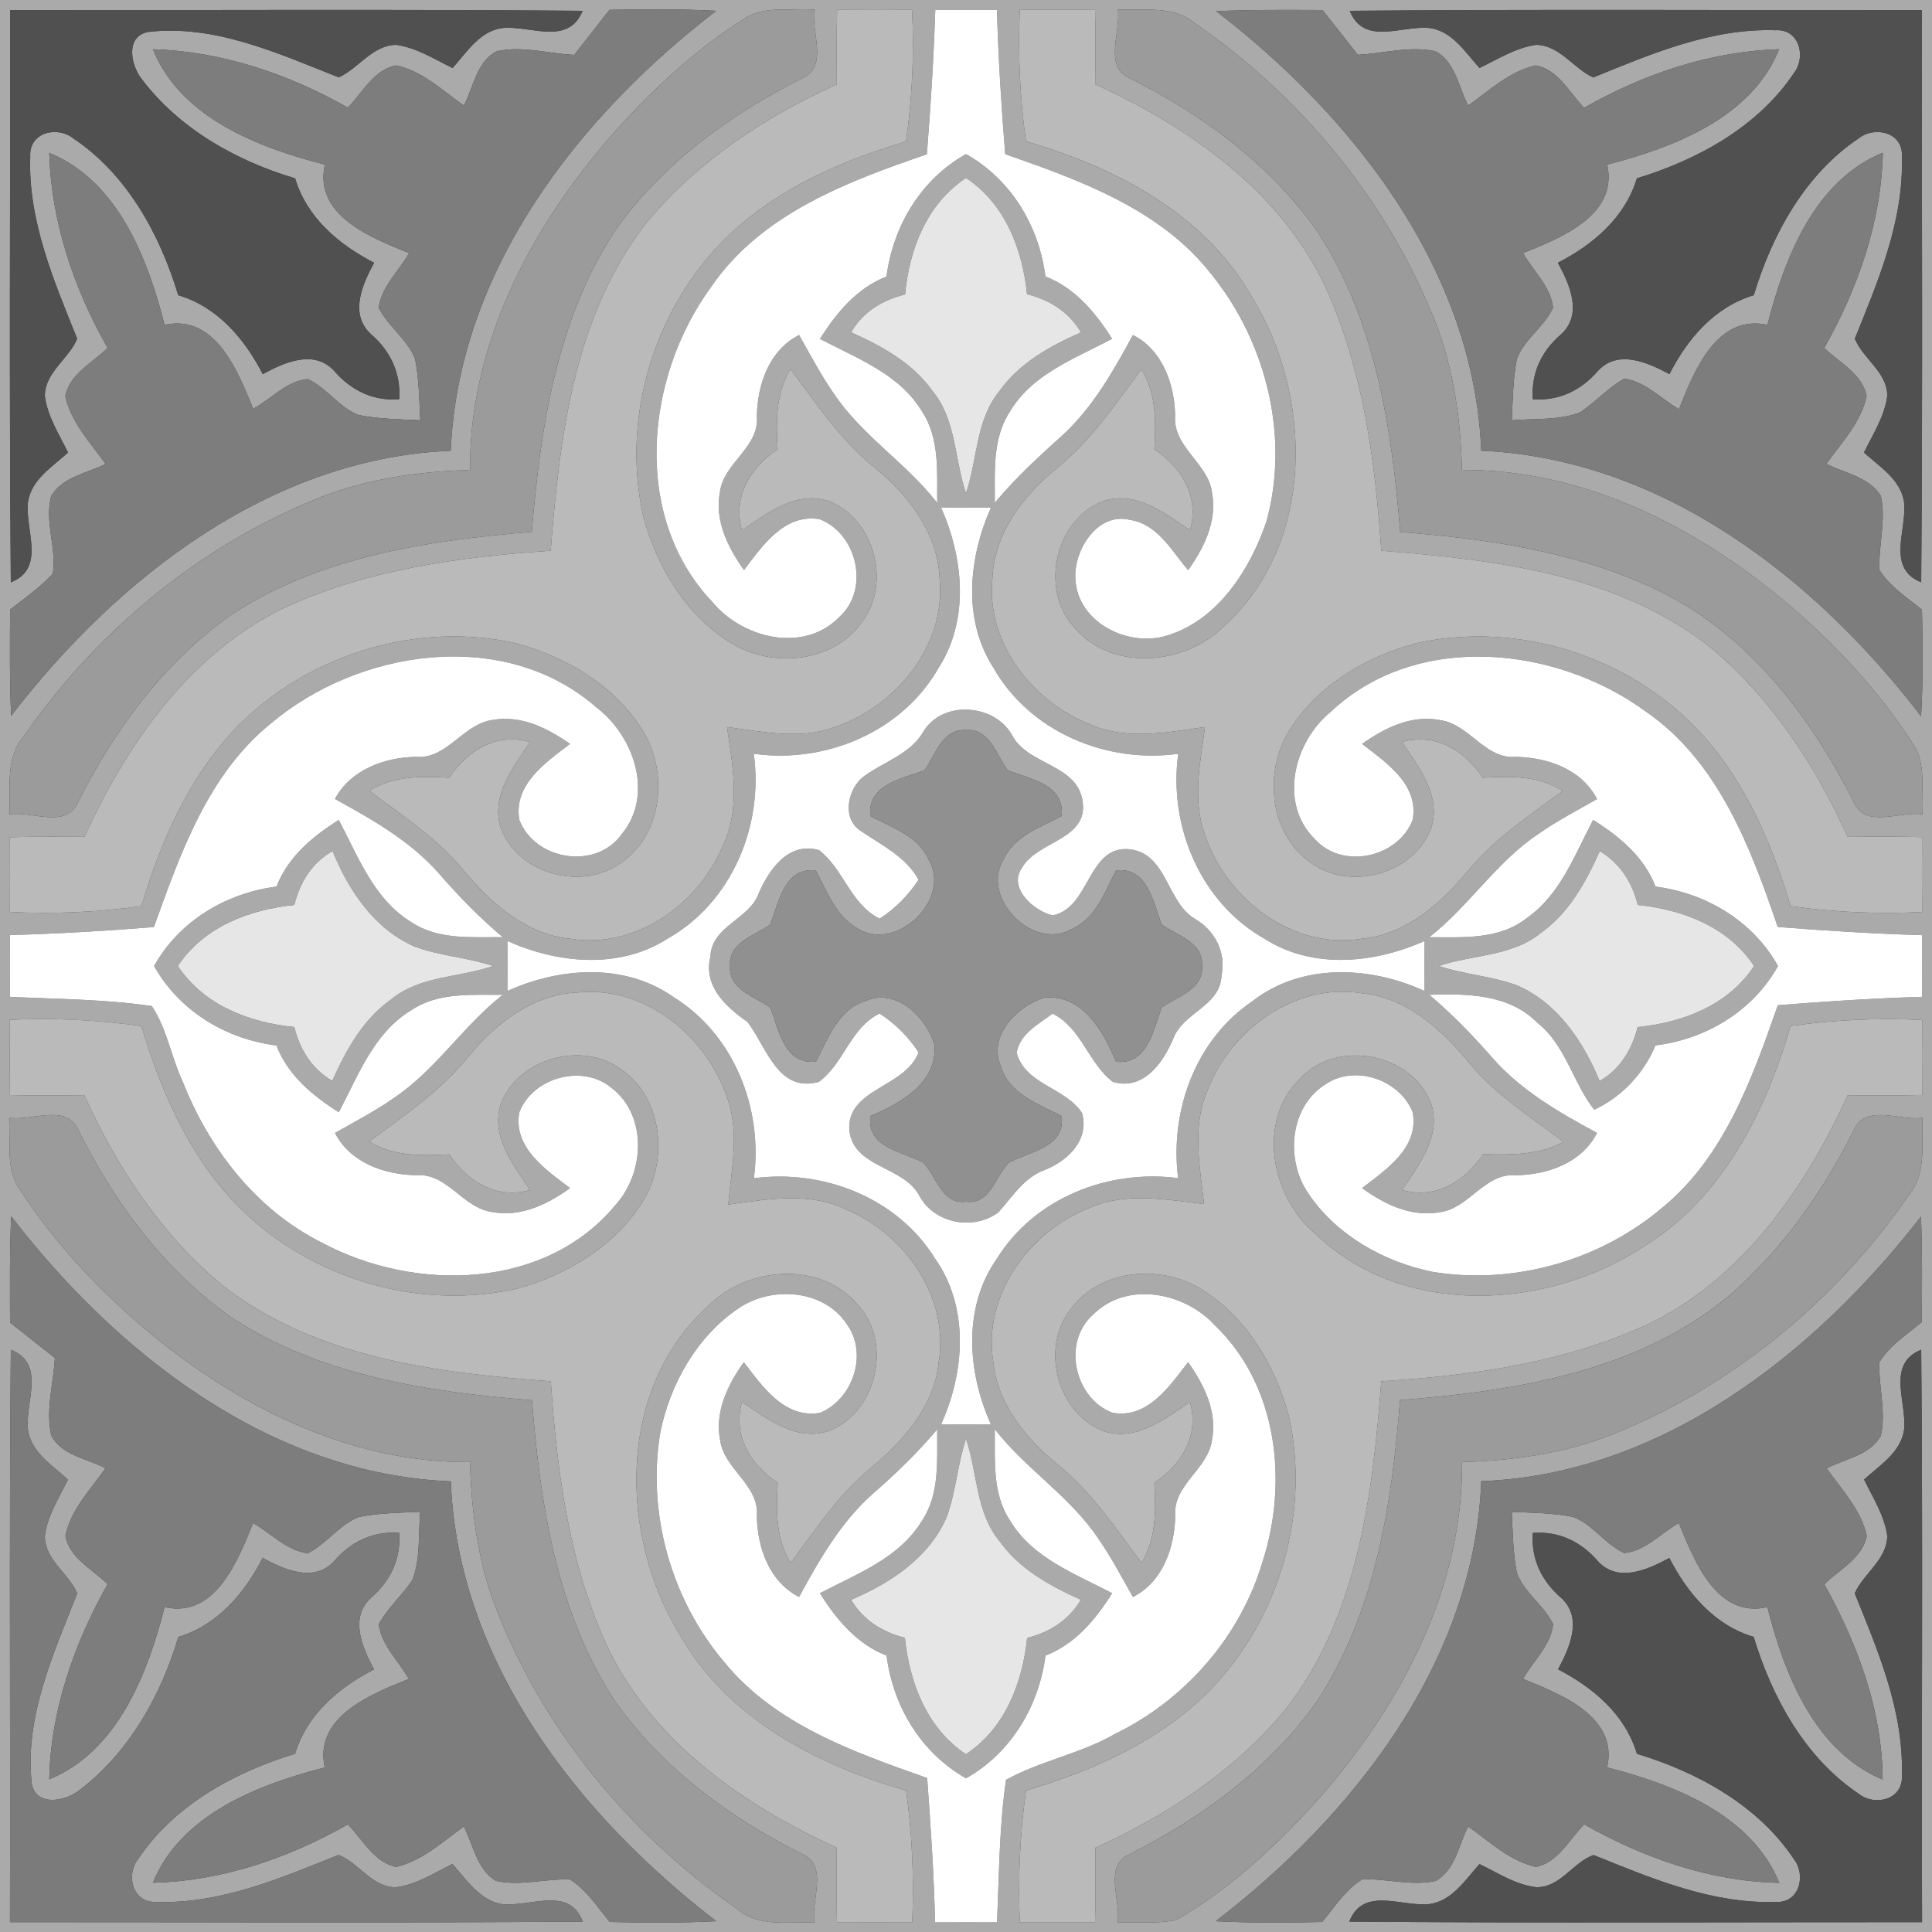 <?xml version="1.0" encoding="UTF-8" ?>
<!DOCTYPE svg PUBLIC "-//W3C//DTD SVG 1.1//EN" "http://www.w3.org/Graphics/SVG/1.1/DTD/svg11.dtd">
<svg xmlns="http://www.w3.org/2000/svg" width="200pt" height="200pt" viewBox="0 0 200 200" version="1.1">
<rect x="0" y="0" width="200" height="200" fill="#333333" stroke="none"/>
<g id="#aaaaaaff">
<path fill="#aaaaaa" opacity="1.00" d=" M 0.00 0.00 L 200.00 0.00 L 200.00 200.00 L 0.00 200.00 L 0.00 0.00 M 1.06 1.05 C 1.06 20.80 0.95 40.55 1.12 60.29 C 4.78 58.81 2.58 54.89 2.89 52.00 C 3.22 49.65 5.43 48.31 7.04 46.85 C 6.12 44.95 4.91 43.11 4.64 40.98 C 4.67 38.51 7.11 37.17 7.99 35.07 C 5.57 29.05 2.88 22.80 3.13 16.19 C 2.98 13.72 5.89 12.99 7.58 14.32 C 13.14 18.03 16.56 24.27 18.45 30.56 C 22.51 31.76 25.33 35.08 27.20 38.73 C 29.43 37.51 32.52 36.13 34.60 38.40 C 36.35 40.42 38.61 41.53 41.33 41.33 C 41.50 38.62 40.42 36.34 38.41 34.60 C 36.13 32.52 37.51 29.43 38.73 27.20 C 35.08 25.33 31.76 22.52 30.55 18.46 C 24.48 16.66 18.61 13.36 14.73 8.26 C 13.56 6.86 12.90 3.79 15.32 3.31 C 22.20 2.49 28.81 5.54 35.07 8.01 C 37.14 7.06 38.52 4.71 40.98 4.64 C 43.11 4.92 44.95 6.12 46.85 7.04 C 48.31 5.42 49.65 3.22 52.00 2.90 C 54.90 2.61 58.82 4.78 60.31 1.12 C 40.56 0.95 20.81 1.07 1.06 1.05 M 63.09 1.02 C 61.88 2.57 60.66 4.12 59.45 5.68 C 56.77 5.55 54.04 4.71 51.39 5.31 C 49.33 6.41 49.01 9.02 48.02 10.93 C 45.81 9.38 43.73 7.34 41.01 6.77 C 38.70 7.20 37.53 9.59 36.01 11.14 C 29.85 7.65 22.95 5.31 15.83 5.10 C 18.67 12.18 26.75 15.28 33.63 17.04 C 32.46 22.32 38.46 24.63 42.35 26.20 C 41.29 28.06 39.50 29.66 39.20 31.86 C 40.20 33.81 42.16 35.12 42.97 37.15 C 43.38 39.24 43.40 41.39 43.51 43.51 C 41.39 43.40 39.24 43.38 37.15 42.97 C 35.09 42.21 33.85 40.14 31.86 39.24 C 29.66 39.44 28.07 41.31 26.21 42.32 C 24.62 38.44 22.31 32.48 17.04 33.63 C 15.28 26.74 12.18 18.69 5.10 15.83 C 5.29 22.95 7.64 29.86 11.14 36.02 C 9.59 37.54 7.20 38.71 6.76 41.01 C 7.34 43.73 9.37 45.82 10.93 48.03 C 9.00 49.00 6.44 49.36 5.29 51.38 C 4.60 54.02 5.87 56.73 5.47 59.39 C 4.16 60.81 2.56 61.91 1.05 63.10 C 1.02 66.77 0.99 70.44 1.15 74.11 C 12.11 59.84 28.03 47.43 46.66 46.66 C 47.44 28.01 59.86 12.07 74.15 1.12 C 70.47 0.92 66.78 0.96 63.09 1.02 M 76.95 1.99 C 71.17 5.71 66.16 10.53 61.79 15.81 C 54.20 25.05 48.56 36.47 48.66 48.65 C 42.96 48.82 37.23 49.67 31.97 51.97 C 20.04 57.01 9.71 65.70 2.38 76.34 C 0.51 78.58 1.12 81.62 0.98 84.30 C 3.27 83.94 6.85 85.81 8.05 83.10 C 11.79 75.63 16.91 68.67 23.75 63.77 C 32.96 57.62 44.24 55.95 55.05 55.06 C 55.95 44.24 57.63 32.97 63.77 23.74 C 68.64 16.88 75.66 11.81 83.11 8.07 C 85.78 6.82 83.94 3.27 84.30 0.99 C 81.86 1.18 79.09 0.49 76.95 1.99 M 86.66 1.02 C 86.59 3.59 86.60 6.16 86.63 8.73 C 79.20 12.08 72.22 16.69 66.98 22.99 C 59.44 32.56 57.92 45.25 57.01 57.01 C 47.47 57.66 37.75 58.97 29.03 63.11 C 19.49 67.89 13.06 77.13 8.74 86.63 C 6.16 86.61 3.59 86.59 1.02 86.67 C 1.04 89.25 1.04 91.83 1.02 94.41 C 5.57 94.63 10.13 94.44 14.64 93.80 C 16.70 86.90 19.73 80.04 24.89 74.89 C 32.25 67.64 43.33 64.30 53.44 66.60 C 58.62 68.00 63.63 70.97 66.51 75.59 C 69.20 79.86 68.64 86.34 64.29 89.32 C 60.26 92.26 53.74 90.51 51.89 85.86 C 50.71 82.47 53.10 79.45 54.88 76.82 C 51.40 75.81 48.39 77.68 46.50 80.51 C 43.68 80.36 40.72 80.28 38.22 81.86 C 41.61 84.40 45.21 86.73 47.93 90.03 C 50.77 93.43 54.36 96.71 58.98 97.17 C 65.67 98.30 72.17 93.73 74.75 87.73 C 76.70 83.82 75.87 79.38 75.26 75.26 C 78.92 75.75 82.77 76.59 86.36 75.29 C 92.69 73.17 97.93 66.88 97.27 59.97 C 97.12 55.23 94.08 51.27 90.53 48.40 C 87.01 45.57 84.51 41.79 81.83 38.21 C 80.28 40.72 80.34 43.67 80.50 46.51 C 77.67 48.39 75.83 51.41 76.81 54.89 C 79.44 53.11 82.46 50.73 85.85 51.89 C 90.48 53.75 92.26 60.26 89.31 64.29 C 86.34 68.65 79.86 69.21 75.59 66.52 C 70.97 63.63 67.96 58.63 66.59 53.45 C 64.53 44.26 67.06 34.26 73.01 26.99 C 78.21 20.56 86.02 16.94 93.79 14.65 C 94.43 10.13 94.65 5.57 94.41 1.02 C 91.83 1.04 89.25 1.04 86.66 1.02 M 96.82 1.04 C 96.66 6.02 96.34 11.00 95.95 15.97 C 87.68 18.80 78.81 22.14 73.65 29.65 C 66.81 38.95 65.33 53.43 73.71 62.28 C 76.80 66.06 83.15 67.68 86.87 63.89 C 90.07 61.03 88.76 55.28 84.87 53.75 C 81.20 53.13 78.93 56.49 77.02 59.01 C 75.36 56.70 73.97 53.90 74.52 50.97 C 74.90 47.87 78.66 46.33 78.35 43.03 C 78.42 39.76 79.64 36.25 82.72 34.68 C 83.88 36.71 84.96 38.80 86.30 40.72 C 89.22 45.10 93.81 47.93 97.02 52.06 C 96.99 48.86 97.30 45.37 95.43 42.57 C 93.10 38.69 88.68 37.09 84.88 35.08 C 86.60 32.38 88.70 29.81 91.77 28.63 C 92.45 23.39 95.34 18.56 100.00 15.95 C 104.65 18.56 107.56 23.38 108.22 28.62 C 111.29 29.81 113.41 32.36 115.12 35.07 C 111.33 37.10 106.89 38.68 104.57 42.57 C 102.70 45.37 103.00 48.85 102.98 52.05 C 105.11 49.49 107.56 47.24 110.03 45.02 C 113.16 42.13 115.27 38.38 117.28 34.68 C 120.35 36.24 121.58 39.76 121.65 43.02 C 121.38 46.30 125.08 47.92 125.47 51.01 C 126.01 53.94 124.65 56.71 122.99 59.02 C 121.28 57.01 119.83 54.24 116.95 53.81 C 113.61 53.00 111.14 56.95 111.32 59.91 C 111.52 64.44 116.77 67.05 120.83 65.79 C 126.10 64.16 129.37 59.00 131.09 54.03 C 133.52 45.28 131.12 35.51 125.47 28.48 C 120.22 21.69 111.87 18.69 104.06 15.96 C 103.65 10.99 103.35 6.02 103.20 1.03 C 101.07 1.04 98.94 1.04 96.82 1.04 M 105.57 0.99 C 105.37 5.55 105.57 10.12 106.21 14.64 C 115.34 17.27 124.58 22.03 129.48 30.55 C 135.94 40.88 136.23 56.15 126.75 64.79 C 122.67 68.90 115.00 69.58 111.12 64.86 C 107.63 60.92 109.25 53.83 114.15 51.89 C 117.53 50.73 120.56 53.10 123.19 54.89 C 124.18 51.41 122.33 48.39 119.50 46.50 C 119.66 43.67 119.71 40.73 118.16 38.23 C 115.48 41.80 112.98 45.58 109.47 48.41 C 105.93 51.27 102.88 55.23 102.73 59.97 C 102.09 66.61 106.95 72.72 112.94 75.03 C 116.70 76.66 120.85 75.80 124.74 75.26 C 124.25 78.92 123.41 82.77 124.72 86.37 C 126.91 93.03 133.81 98.38 141.02 97.17 C 145.64 96.72 149.23 93.44 152.07 90.03 C 154.79 86.74 158.38 84.40 161.77 81.87 C 159.28 80.27 156.32 80.35 153.50 80.51 C 151.62 77.67 148.59 75.84 145.12 76.81 C 146.90 79.44 149.29 82.47 148.11 85.85 C 146.26 90.51 139.73 92.27 135.71 89.32 C 131.36 86.33 130.79 79.86 133.49 75.59 C 136.37 70.97 141.39 67.99 146.56 66.60 C 155.98 64.47 166.24 67.21 173.55 73.46 C 179.67 78.66 183.12 86.25 185.36 93.80 C 189.87 94.44 194.43 94.64 198.98 94.41 C 198.95 91.83 198.95 89.25 198.97 86.66 C 196.40 86.58 193.84 86.60 191.27 86.63 C 187.92 79.20 183.32 72.22 177.01 66.98 C 167.44 59.43 154.76 57.93 142.99 57.01 C 142.34 47.47 141.05 37.75 136.89 29.04 C 132.11 19.48 122.87 13.05 113.37 8.73 C 113.40 6.15 113.42 3.57 113.36 0.99 C 110.76 0.99 108.17 0.99 105.57 0.99 M 115.71 0.99 C 116.07 3.27 114.21 6.83 116.89 8.07 C 124.37 11.78 131.34 16.91 136.23 23.75 C 142.38 32.97 144.06 44.25 144.95 55.07 C 153.86 55.77 162.91 57.05 171.08 60.85 C 180.61 65.20 187.35 73.95 191.94 83.11 C 193.16 85.80 196.73 83.93 199.01 84.30 C 198.82 81.86 199.50 79.10 198.00 76.96 C 194.41 71.39 189.81 66.50 184.75 62.24 C 175.40 54.42 163.78 48.56 151.34 48.65 C 151.20 42.95 150.34 37.22 148.03 31.97 C 142.99 20.04 134.30 9.71 123.66 2.38 C 121.42 0.52 118.39 1.11 115.71 0.99 M 125.90 1.16 C 140.16 12.11 152.59 28.03 153.34 46.66 C 171.98 47.45 187.94 59.84 198.87 74.15 C 199.08 70.48 199.05 66.80 198.96 63.12 C 197.41 61.84 195.63 60.73 194.55 58.99 C 194.46 56.44 195.26 53.86 194.71 51.34 C 193.50 49.38 191.00 48.99 189.07 48.02 C 190.63 45.81 192.66 43.73 193.23 41.01 C 192.80 38.70 190.41 37.54 188.85 36.02 C 192.33 29.85 194.76 22.95 194.91 15.81 C 187.84 18.68 184.73 26.73 182.96 33.63 C 177.69 32.49 175.36 38.45 173.81 42.35 C 171.94 41.29 170.34 39.49 168.14 39.20 C 166.47 40.14 165.18 41.59 163.61 42.67 C 161.37 43.55 158.86 43.30 156.50 43.51 C 156.60 41.38 156.62 39.24 157.03 37.14 C 157.81 35.09 159.86 33.84 160.77 31.85 C 160.54 29.66 158.70 28.06 157.67 26.20 C 161.56 24.63 167.52 22.31 166.38 17.04 C 173.25 15.27 181.33 12.19 184.17 5.10 C 177.05 5.31 170.14 7.65 163.99 11.16 C 162.47 9.60 161.30 7.19 158.99 6.77 C 156.28 7.36 154.18 9.37 151.98 10.93 C 150.99 9.02 150.66 6.40 148.61 5.31 C 145.96 4.72 143.23 5.54 140.56 5.67 C 139.35 4.12 138.13 2.58 136.91 1.04 C 133.24 1.03 129.57 0.99 125.90 1.16 M 139.73 1.12 C 141.19 4.79 145.11 2.60 148.00 2.90 C 150.34 3.22 151.69 5.42 153.16 7.04 C 155.05 6.12 156.90 4.95 159.02 4.64 C 161.48 4.69 162.86 7.07 164.93 8.02 C 170.94 5.57 177.19 2.90 183.81 3.13 C 186.27 2.97 187.01 5.90 185.69 7.59 C 181.97 13.14 175.72 16.55 169.45 18.46 C 168.23 22.51 164.92 25.33 161.27 27.20 C 162.49 29.43 163.88 32.53 161.60 34.61 C 159.58 36.34 158.49 38.62 158.68 41.33 C 161.39 41.52 163.66 40.42 165.40 38.41 C 167.48 36.13 170.58 37.52 172.82 38.73 C 174.67 35.08 177.49 31.77 181.55 30.56 C 183.44 24.28 186.86 18.04 192.41 14.32 C 194.10 12.99 197.05 13.72 196.88 16.20 C 197.10 22.81 194.44 29.06 192.01 35.06 C 192.87 37.18 195.37 38.50 195.37 40.98 C 195.09 43.11 193.88 44.95 192.96 46.85 C 194.57 48.31 196.78 49.65 197.11 52.00 C 197.42 54.89 195.23 58.79 198.88 60.28 C 199.05 40.54 198.93 20.80 198.95 1.05 C 179.21 1.07 159.47 0.95 139.73 1.12 M 93.69 30.49 C 91.36 31.05 89.30 32.29 88.11 34.41 C 91.28 35.82 94.46 37.56 96.52 40.46 C 99.00 43.45 98.80 47.55 100.00 51.06 C 101.20 47.55 101.00 43.45 103.48 40.46 C 105.54 37.56 108.72 35.81 111.90 34.41 C 110.69 32.31 108.64 31.03 106.32 30.46 C 105.84 25.79 104.06 21.11 100.00 18.42 C 95.93 21.11 94.14 25.80 93.69 30.49 M 97.42 52.54 C 99.73 57.75 100.37 64.09 97.19 69.09 C 93.42 75.75 85.49 79.07 78.03 78.03 C 79.06 85.49 75.75 93.43 69.09 97.18 C 64.09 100.37 57.73 99.74 52.53 97.41 C 52.54 99.13 52.55 100.86 52.53 102.59 C 57.95 100.13 64.65 99.65 69.71 103.21 C 76.00 107.10 79.00 114.76 78.04 121.97 C 85.24 121.02 92.90 124.00 96.79 130.28 C 100.36 135.34 99.87 142.05 97.41 147.47 C 99.14 147.45 100.86 147.46 102.59 147.47 C 100.14 142.05 99.64 135.34 103.21 130.28 C 107.11 123.99 114.76 121.02 121.96 121.96 C 121.08 115.01 123.75 107.62 129.67 103.63 C 134.77 99.67 141.84 100.00 147.47 102.59 C 147.45 100.86 147.45 99.14 147.47 97.41 C 142.27 99.73 135.91 100.37 130.92 97.19 C 124.25 93.42 120.95 85.49 121.97 78.03 C 114.51 79.07 106.58 75.74 102.82 69.09 C 99.62 64.09 100.28 57.74 102.59 52.53 C 100.87 52.55 99.14 52.55 97.42 52.54 M 27.98 74.94 C 21.49 80.22 18.67 88.37 15.93 95.97 C 10.97 96.37 6.00 96.66 1.03 96.80 C 1.04 98.93 1.04 101.06 1.03 103.19 C 5.93 103.43 10.86 103.43 15.72 104.15 C 17.30 106.53 17.73 109.46 18.94 112.03 C 21.69 118.98 26.56 125.27 33.34 128.65 C 42.89 133.76 56.43 133.58 63.74 124.71 C 66.72 121.40 67.05 115.51 63.32 112.63 C 60.32 110.10 55.15 111.53 53.76 115.14 C 53.09 118.80 56.50 121.09 59.01 122.99 C 56.70 124.66 53.90 126.02 50.97 125.47 C 47.89 125.08 46.31 121.37 43.03 121.66 C 39.77 121.58 36.24 120.36 34.68 117.28 C 36.72 116.12 38.80 115.04 40.72 113.70 C 45.10 110.79 47.93 106.20 52.05 102.98 C 48.85 103.01 45.36 102.69 42.57 104.58 C 38.69 106.91 37.09 111.33 35.07 115.14 C 32.36 113.43 29.80 111.31 28.62 108.23 C 23.38 107.57 18.56 104.66 15.95 100.00 C 18.55 95.35 23.38 92.45 28.62 91.78 C 29.81 88.71 32.36 86.58 35.07 84.88 C 37.08 88.68 38.70 93.09 42.56 95.45 C 45.35 97.33 48.86 96.99 52.05 97.02 C 49.68 95.03 47.52 92.81 45.49 90.48 C 42.53 87.09 38.57 84.85 34.67 82.71 C 36.29 79.70 39.75 78.41 43.01 78.35 C 46.30 78.63 47.92 74.93 51.01 74.53 C 53.93 74.00 56.70 75.38 59.01 77.01 C 56.49 78.93 53.13 81.21 53.76 84.87 C 55.37 89.09 61.72 90.09 64.37 86.34 C 67.74 82.25 65.61 76.17 61.74 73.23 C 52.22 64.90 37.12 67.18 27.98 74.94 M 137.72 73.72 C 133.95 76.81 132.33 83.15 136.11 86.86 C 138.95 90.06 144.73 88.79 146.24 84.88 C 146.91 81.21 143.50 78.94 141.00 77.01 C 143.32 75.36 146.10 73.98 149.03 74.54 C 152.12 74.92 153.69 78.64 156.98 78.35 C 160.24 78.42 163.75 79.65 165.32 82.72 C 163.29 83.88 161.20 84.96 159.28 86.31 C 154.90 89.21 152.08 93.81 147.95 97.02 C 151.36 97.02 155.17 97.31 158.02 95.06 C 161.52 92.63 163.01 88.50 164.92 84.88 C 167.64 86.58 170.20 88.70 171.38 91.78 C 176.62 92.45 181.45 95.34 184.06 100.00 C 181.46 104.66 176.62 107.57 171.38 108.22 C 170.15 111.13 167.90 113.54 165.03 114.88 C 162.82 112.06 162.07 108.17 159.13 105.86 C 156.20 102.89 151.83 102.85 147.96 102.98 C 150.31 104.97 152.47 107.19 154.50 109.52 C 157.47 112.90 161.41 115.17 165.32 117.28 C 163.76 120.37 160.24 121.60 156.98 121.66 C 153.69 121.37 152.11 125.09 149.03 125.49 C 146.09 126.02 143.30 124.66 141.00 122.99 C 143.49 121.08 146.94 118.79 146.24 115.13 C 144.90 111.77 140.27 110.16 137.22 112.24 C 133.46 114.59 133.05 120.12 135.46 123.58 C 138.37 127.89 143.27 130.64 148.30 131.66 C 156.67 133.04 165.55 130.52 172.03 125.06 C 178.50 119.79 181.37 111.67 184.04 104.06 C 189.01 103.66 193.99 103.34 198.97 103.19 C 198.96 101.06 198.96 98.94 198.97 96.81 C 193.98 96.66 189.00 96.35 184.03 95.96 C 181.21 87.70 177.88 78.83 170.39 73.67 C 161.07 66.84 146.59 65.32 137.72 73.72 M 30.47 93.68 C 25.80 94.16 21.11 95.93 18.41 100.00 C 21.11 104.07 25.79 105.85 30.47 106.32 C 31.03 108.64 32.30 110.68 34.40 111.89 C 35.81 108.72 37.56 105.54 40.46 103.48 C 43.45 100.99 47.55 101.21 51.06 100.00 C 48.41 99.12 45.57 98.97 42.94 98.00 C 38.75 96.18 36.09 92.19 34.43 88.10 C 32.30 89.29 31.04 91.35 30.47 93.68 M 165.61 88.11 C 164.18 91.28 162.45 94.48 159.55 96.54 C 156.56 99.03 152.45 98.80 148.94 100.00 C 151.59 100.88 154.43 101.04 157.05 102.01 C 161.24 103.82 163.90 107.82 165.59 111.90 C 167.71 110.71 168.94 108.64 169.53 106.32 C 174.20 105.85 178.90 104.08 181.58 100.00 C 178.89 95.93 174.20 94.17 169.54 93.68 C 168.98 91.35 167.68 89.34 165.61 88.11 M 48.41 109.47 C 45.58 112.99 41.79 115.49 38.22 118.17 C 40.73 119.71 43.67 119.66 46.50 119.50 C 48.38 122.33 51.40 124.17 54.87 123.19 C 53.10 120.55 50.71 117.53 51.89 114.15 C 53.75 109.53 60.27 107.74 64.28 110.69 C 68.63 113.66 69.21 120.13 66.52 124.41 C 63.63 129.03 58.62 132.03 53.45 133.42 C 43.79 135.58 33.26 132.67 25.92 126.08 C 20.11 120.89 16.84 113.54 14.64 106.22 C 10.12 105.58 5.55 105.36 0.99 105.57 C 1.00 108.16 1.00 110.76 0.99 113.36 C 3.57 113.42 6.15 113.40 8.73 113.37 C 12.07 120.81 16.67 127.78 22.99 133.02 C 32.55 140.56 45.24 142.13 57.02 142.99 C 57.67 152.52 58.94 162.25 63.11 170.96 C 67.88 180.52 77.13 186.95 86.62 191.28 C 86.60 193.85 86.58 196.43 86.64 199.01 C 89.24 199.00 91.83 199.00 94.43 199.01 C 94.63 194.45 94.43 189.88 93.80 185.36 C 84.65 182.73 75.42 177.97 70.51 169.45 C 64.06 159.12 63.78 143.85 73.27 135.23 C 77.33 131.10 85.00 130.44 88.87 135.15 C 92.40 139.08 90.74 146.17 85.86 148.11 C 82.48 149.29 79.45 146.90 76.81 145.13 C 75.83 148.60 77.67 151.63 80.51 153.50 C 80.35 156.33 80.28 159.28 81.84 161.79 C 84.39 158.41 86.73 154.80 90.03 152.07 C 93.44 149.23 96.72 145.65 97.17 141.02 C 98.29 134.34 93.73 127.83 87.72 125.26 C 83.86 123.33 79.47 124.13 75.39 124.70 C 75.71 121.04 76.58 117.21 75.28 113.64 C 73.16 107.31 66.87 102.09 59.97 102.73 C 55.23 102.87 51.28 105.93 48.41 109.47 M 124.97 112.95 C 123.37 116.67 124.22 120.77 124.64 124.64 C 120.77 124.20 116.68 123.38 112.96 124.97 C 106.62 127.37 101.67 134.07 102.83 141.02 C 103.27 145.38 106.21 148.91 109.47 151.60 C 112.99 154.42 115.49 158.21 118.17 161.78 C 119.71 159.27 119.65 156.32 119.50 153.50 C 122.33 151.62 124.17 148.60 123.18 145.13 C 120.56 146.91 117.53 149.30 114.15 148.12 C 109.52 146.25 107.72 139.74 110.69 135.73 C 113.66 131.37 120.13 130.79 124.41 133.49 C 129.03 136.36 132.02 141.37 133.41 146.55 C 135.59 156.20 132.67 166.74 126.09 174.08 C 120.89 179.88 113.55 183.17 106.21 185.36 C 105.58 189.88 105.37 194.45 105.57 199.01 C 108.16 199.00 110.76 199.01 113.36 199.01 C 113.42 196.43 113.40 193.85 113.38 191.28 C 120.81 187.94 127.79 183.33 133.03 177.01 C 140.56 167.44 142.09 154.76 142.99 142.99 C 152.53 142.39 162.25 141.04 170.97 136.90 C 180.54 132.14 186.94 122.87 191.27 113.38 C 193.84 113.41 196.41 113.42 198.98 113.35 C 198.96 110.76 198.96 108.17 198.98 105.59 C 194.43 105.36 189.87 105.57 185.36 106.21 C 182.78 115.13 178.23 124.13 170.06 129.11 C 160.05 135.62 145.28 136.43 136.23 127.79 C 131.61 123.94 130.02 116.09 134.61 111.62 C 138.41 107.55 146.07 108.99 148.11 114.14 C 149.29 117.52 146.91 120.55 145.13 123.19 C 148.62 124.18 151.64 122.31 153.53 119.48 C 156.36 119.55 159.29 119.60 161.86 118.20 C 158.46 115.64 154.80 113.32 152.06 110.00 C 149.23 106.57 145.65 103.29 141.02 102.83 C 134.07 101.67 127.37 106.62 124.97 112.95 M 0.99 115.71 C 1.18 118.15 0.50 120.91 2.00 123.05 C 5.46 128.42 9.86 133.15 14.70 137.30 C 24.15 145.35 35.97 151.46 48.65 151.35 C 48.82 156.79 49.54 162.27 51.68 167.32 C 56.64 179.57 65.50 190.14 76.34 197.63 C 78.55 199.56 81.62 198.88 84.31 199.03 C 83.93 196.74 85.78 193.17 83.10 191.95 C 75.62 188.23 68.65 183.10 63.76 176.25 C 57.63 167.03 55.92 155.76 55.07 144.95 C 44.25 144.10 32.97 142.37 23.74 136.24 C 16.90 131.34 11.77 124.37 8.06 116.89 C 6.82 114.23 3.27 116.07 0.99 115.71 M 191.95 116.90 C 188.85 123.13 184.78 128.94 179.60 133.61 C 170.13 141.92 157.06 143.99 144.93 144.94 C 144.09 155.76 142.36 167.03 136.24 176.26 C 131.36 183.12 124.36 188.20 116.91 191.96 C 114.20 193.16 116.06 196.73 115.69 199.02 C 117.70 198.97 119.75 199.15 121.74 198.77 C 127.50 195.44 132.43 190.80 136.83 185.85 C 145.12 176.29 151.47 164.28 151.35 151.35 C 157.05 151.19 162.78 150.35 168.03 148.03 C 179.96 142.99 190.30 134.31 197.64 123.67 C 199.49 121.42 198.88 118.39 199.01 115.71 C 196.73 116.07 193.19 114.24 191.95 116.90 M 1.16 125.91 C 0.99 129.57 1.03 133.24 1.04 136.91 C 2.58 138.13 4.12 139.35 5.68 140.57 C 5.54 143.24 4.70 145.96 5.31 148.61 C 6.39 150.66 9.02 151.00 10.92 151.99 C 9.37 154.20 7.33 156.27 6.77 158.99 C 7.19 161.30 9.59 162.46 11.14 163.99 C 7.67 170.16 5.24 177.05 5.10 184.19 C 12.17 181.31 15.28 173.26 17.04 166.37 C 22.31 167.54 24.62 161.55 26.20 157.67 C 28.07 158.71 29.66 160.53 31.86 160.79 C 33.82 159.82 35.11 157.83 37.15 157.04 C 39.24 156.62 41.38 156.60 43.50 156.50 C 43.29 158.86 43.55 161.37 42.67 163.61 C 41.59 165.18 40.13 166.46 39.21 168.14 C 39.49 170.33 41.27 171.94 42.32 173.80 C 38.43 175.38 32.47 177.70 33.62 182.97 C 26.74 184.73 18.69 187.84 15.83 194.90 C 22.95 194.73 29.86 192.36 36.01 188.86 C 37.54 190.42 38.71 192.79 41.01 193.26 C 43.71 192.64 45.81 190.65 48.02 189.08 C 48.98 191.00 49.37 193.52 51.34 194.71 C 53.86 195.27 56.44 194.47 58.99 194.55 C 60.72 195.64 61.84 197.41 63.12 198.96 C 66.80 199.05 70.48 199.07 74.15 198.88 C 59.88 187.92 47.38 172.01 46.67 153.35 C 28.02 152.60 12.13 140.16 1.16 125.91 M 153.34 153.33 C 152.63 171.99 140.13 187.92 125.85 198.88 C 129.52 199.07 133.20 199.05 136.88 198.96 C 138.16 197.41 139.27 195.63 141.02 194.55 C 143.56 194.45 146.15 195.28 148.66 194.70 C 150.66 193.53 151.01 190.99 151.98 189.07 C 154.19 190.64 156.28 192.64 158.99 193.26 C 161.29 192.81 162.46 190.41 163.99 188.86 C 170.15 192.34 177.05 194.77 184.19 194.91 C 181.31 187.84 173.26 184.73 166.37 182.96 C 167.55 177.69 161.55 175.38 157.67 173.80 C 158.70 171.93 160.55 170.34 160.78 168.14 C 159.84 166.16 157.80 164.91 157.03 162.85 C 156.62 160.76 156.60 158.62 156.50 156.51 C 158.62 156.60 160.76 156.62 162.85 157.03 C 164.90 157.81 166.15 159.86 168.14 160.77 C 170.34 160.56 171.93 158.70 173.79 157.67 C 175.39 161.55 177.68 167.55 182.96 166.37 C 184.71 173.29 187.85 181.28 194.89 184.22 C 194.86 177.06 192.29 170.19 188.86 164.00 C 190.42 162.47 192.81 161.29 193.25 158.99 C 192.65 156.28 190.65 154.20 189.09 152.00 C 190.99 151.02 193.55 150.66 194.69 148.66 C 195.29 146.15 194.45 143.56 194.55 141.02 C 195.62 139.28 197.39 138.15 198.93 136.87 C 198.98 133.23 199.00 129.58 198.86 125.94 C 187.85 140.13 171.98 152.64 153.34 153.33 M 76.42 135.46 C 72.12 138.37 69.37 143.27 68.35 148.30 C 66.97 156.66 69.47 165.55 74.94 172.02 C 80.21 178.51 88.35 181.37 95.98 184.06 C 96.35 189.04 96.68 194.01 96.80 199.00 C 98.93 198.99 101.07 198.99 103.21 199.00 C 103.43 194.08 103.44 189.13 104.14 184.25 C 107.71 182.27 111.86 181.55 115.41 179.50 C 122.69 175.97 128.42 169.40 130.71 161.63 C 133.37 153.37 132.25 143.43 125.78 137.21 C 122.64 133.77 116.64 132.56 113.13 136.11 C 109.94 138.97 111.23 144.73 115.13 146.24 C 118.79 146.92 121.07 143.50 122.99 141.01 C 124.63 143.32 126.02 146.10 125.47 149.03 C 125.08 152.11 121.37 153.70 121.66 156.98 C 121.58 160.23 120.36 163.76 117.28 165.32 C 116.12 163.28 115.04 161.20 113.70 159.28 C 110.78 154.90 106.19 152.08 102.98 147.95 C 103.01 151.14 102.69 154.63 104.57 157.43 C 106.90 161.31 111.32 162.93 115.13 164.93 C 113.42 167.64 111.31 170.20 108.23 171.38 C 107.55 176.62 104.66 181.47 100.00 184.09 C 95.35 181.46 92.44 176.63 91.78 171.39 C 88.70 170.20 86.58 167.64 84.88 164.93 C 88.69 162.92 93.10 161.31 95.44 157.43 C 97.31 154.64 96.99 151.15 97.02 147.96 C 95.03 150.33 92.81 152.49 90.48 154.52 C 87.09 157.47 84.84 161.42 82.72 165.32 C 79.65 163.75 78.41 160.24 78.35 156.98 C 78.64 153.70 74.92 152.12 74.54 149.03 C 73.98 146.11 75.36 143.32 77.00 141.01 C 78.92 143.53 81.21 146.87 84.88 146.26 C 88.24 144.88 89.85 140.28 87.76 137.22 C 85.40 133.46 79.89 133.06 76.42 135.46 M 1.12 139.73 C 0.94 159.48 1.09 179.23 1.03 198.98 C 20.79 198.97 40.56 199.08 60.32 198.92 C 59.09 195.57 55.60 197.06 52.96 197.13 C 50.15 197.42 48.46 194.80 46.84 192.96 C 44.95 193.88 43.11 195.11 40.98 195.37 C 38.50 195.37 37.17 192.86 35.05 192.02 C 29.04 194.44 22.80 197.11 16.20 196.89 C 13.73 197.03 12.97 194.11 14.32 192.42 C 18.03 186.87 24.28 183.45 30.55 181.55 C 31.76 177.49 35.08 174.68 38.72 172.82 C 37.52 170.57 36.13 167.48 38.41 165.40 C 40.41 163.66 41.52 161.39 41.32 158.68 C 38.61 158.49 36.34 159.58 34.60 161.60 C 32.52 163.88 29.42 162.49 27.19 161.28 C 25.33 164.92 22.51 168.24 18.46 169.46 C 16.66 175.53 13.36 181.39 8.27 185.28 C 6.85 186.45 3.77 187.11 3.29 184.66 C 2.51 177.79 5.53 171.19 8.00 164.94 C 7.09 162.85 4.65 161.49 4.64 159.02 C 4.90 156.89 6.12 155.06 7.03 153.16 C 5.42 151.69 3.22 150.35 2.89 148.00 C 2.58 145.12 4.79 141.18 1.12 139.73 M 197.11 148.00 C 196.78 150.35 194.58 151.69 192.97 153.16 C 193.89 155.06 195.09 156.89 195.37 159.03 C 195.31 161.48 192.93 162.86 192.00 164.94 C 194.44 170.94 197.09 177.19 196.88 183.80 C 197.05 186.28 194.11 187.04 192.41 185.69 C 186.86 181.97 183.44 175.73 181.54 169.45 C 177.48 168.25 174.67 164.92 172.81 161.28 C 170.57 162.50 167.47 163.89 165.40 161.60 C 163.66 159.59 161.39 158.48 158.68 158.69 C 158.48 161.39 159.59 163.66 161.60 165.40 C 163.89 167.48 162.49 170.57 161.29 172.81 C 164.92 174.69 168.25 177.49 169.45 181.55 C 175.72 183.45 181.97 186.87 185.68 192.42 C 187.01 194.11 186.28 197.05 183.80 196.89 C 177.21 197.10 170.96 194.45 164.96 192.03 C 162.80 192.81 161.52 195.42 159.02 195.36 C 156.88 195.11 155.06 193.88 153.16 192.97 C 151.69 194.58 150.34 196.78 147.99 197.11 C 145.09 197.43 141.15 195.23 139.68 198.92 C 159.44 199.09 179.20 198.97 198.97 198.98 C 198.90 179.23 199.07 159.47 198.88 139.72 C 195.24 141.22 197.41 145.10 197.11 148.00 M 98.00 157.05 C 96.19 161.25 92.17 163.88 88.11 165.61 C 89.33 167.70 91.36 168.97 93.67 169.54 C 94.16 174.21 95.94 178.89 99.99 181.60 C 104.06 178.90 105.84 174.22 106.33 169.55 C 108.65 168.99 110.67 167.69 111.89 165.61 C 108.72 164.18 105.53 162.45 103.47 159.54 C 100.99 156.55 101.20 152.45 100.00 148.94 C 99.12 151.59 98.96 154.43 98.00 157.05 Z"/>
<path fill="#aaaaaa" opacity="1.00" d=" M 95.62 75.69 C 97.66 72.40 103.14 72.88 104.86 76.27 C 106.59 79.25 111.59 79.15 112.08 83.02 C 112.62 86.93 107.36 87.07 105.82 89.80 C 104.29 91.88 106.99 94.31 108.97 94.76 C 112.90 93.98 112.56 87.44 116.98 87.92 C 120.85 88.41 120.75 93.40 123.73 95.14 C 125.77 96.33 126.95 98.62 126.45 100.98 C 126.34 104.17 122.45 104.79 121.46 107.52 C 120.39 110.02 118.37 112.92 115.21 112.00 C 112.66 110.07 111.98 106.43 108.96 104.93 C 107.51 106.03 105.58 107.00 105.24 108.98 C 106.14 112.30 110.28 112.56 112.01 115.22 C 112.80 118.01 110.53 120.17 108.16 121.11 C 106.01 121.88 104.83 123.86 103.38 125.47 C 100.83 127.45 96.66 126.66 95.15 123.74 C 93.48 120.67 88.36 120.92 87.92 116.98 C 87.67 112.66 93.71 112.61 95.09 108.94 C 94.04 107.33 92.67 105.96 91.05 104.92 C 88.01 106.41 87.37 110.10 84.77 111.99 C 80.52 113.19 79.33 108.31 77.37 105.78 C 75.13 104.23 72.79 102.08 73.54 99.03 C 73.67 95.84 77.54 95.21 78.54 92.49 C 79.61 90.00 81.65 87.09 84.79 88.01 C 87.33 89.96 88.03 93.59 91.06 95.10 C 92.68 94.05 94.04 92.68 95.09 91.06 C 93.73 88.64 91.22 87.47 89.04 85.97 C 87.11 84.67 87.77 81.64 89.41 80.38 C 91.51 78.83 94.25 78.09 95.62 75.69 M 95.70 79.75 C 93.38 80.61 89.77 81.22 90.09 84.47 C 92.27 85.65 95.04 86.51 96.12 88.96 C 98.57 93.03 92.87 98.58 88.84 96.15 C 86.53 94.91 85.62 92.28 84.45 90.10 C 81.22 89.76 80.61 93.39 79.74 95.70 C 78.15 96.87 75.38 97.54 75.58 100.00 C 75.39 102.46 78.15 103.14 79.75 104.31 C 80.61 106.62 81.22 110.25 84.47 109.90 C 85.72 107.51 86.78 104.45 89.65 103.60 C 92.77 102.23 95.94 105.35 96.73 108.15 C 97.07 112.12 93.20 114.21 90.10 115.54 C 89.71 118.82 93.41 119.18 95.57 120.35 C 96.98 121.79 97.48 124.71 100.01 124.40 C 102.52 124.71 103.01 121.79 104.43 120.36 C 106.59 119.17 110.30 118.81 109.90 115.53 C 107.49 114.29 104.42 113.24 103.59 110.34 C 102.25 107.20 105.35 104.10 108.15 103.26 C 112.11 102.96 114.22 106.78 115.53 109.91 C 118.78 110.27 119.39 106.62 120.26 104.30 C 121.86 103.14 124.61 102.46 124.43 100.00 C 124.60 97.54 121.85 96.85 120.25 95.70 C 119.38 93.39 118.79 89.74 115.54 90.10 C 114.36 92.28 113.49 95.04 111.04 96.12 C 107.04 98.57 101.43 92.96 103.89 88.96 C 104.98 86.52 107.72 85.65 109.90 84.47 C 110.26 81.22 106.61 80.63 104.31 79.74 C 103.14 78.15 102.46 75.39 100.00 75.58 C 97.55 75.40 96.85 78.15 95.70 79.75 Z"/>
</g>
<g id="#ffffffff">
<path fill="#ffffff" opacity="1.00" d=" M 96.82 1.04 C 98.94 1.04 101.07 1.04 103.20 1.03 C 103.35 6.02 103.65 10.99 104.06 15.96 C 111.87 18.69 120.22 21.69 125.47 28.48 C 131.12 35.51 133.52 45.28 131.09 54.03 C 129.37 59.00 126.10 64.16 120.83 65.79 C 116.77 67.05 111.52 64.44 111.32 59.91 C 111.14 56.95 113.61 53.00 116.95 53.81 C 119.83 54.24 121.28 57.01 122.99 59.02 C 124.65 56.71 126.01 53.94 125.47 51.01 C 125.08 47.92 121.38 46.30 121.65 43.02 C 121.58 39.76 120.35 36.24 117.28 34.68 C 115.27 38.38 113.16 42.13 110.03 45.02 C 107.56 47.24 105.11 49.49 102.98 52.05 C 103.00 48.85 102.70 45.37 104.57 42.57 C 106.89 38.68 111.33 37.10 115.12 35.07 C 113.41 32.36 111.29 29.81 108.22 28.62 C 107.56 23.38 104.65 18.56 100.00 15.95 C 95.34 18.56 92.45 23.39 91.77 28.63 C 88.70 29.81 86.60 32.38 84.88 35.08 C 88.68 37.09 93.10 38.69 95.43 42.57 C 97.30 45.37 96.99 48.86 97.02 52.06 C 93.81 47.93 89.22 45.10 86.30 40.72 C 84.96 38.80 83.88 36.71 82.72 34.68 C 79.64 36.25 78.42 39.76 78.35 43.03 C 78.66 46.33 74.90 47.87 74.52 50.97 C 73.97 53.90 75.36 56.70 77.02 59.01 C 78.93 56.49 81.20 53.13 84.87 53.75 C 88.76 55.28 90.07 61.03 86.87 63.89 C 83.15 67.68 76.80 66.06 73.71 62.28 C 65.33 53.43 66.81 38.95 73.65 29.65 C 78.81 22.14 87.68 18.80 95.95 15.97 C 96.34 11.00 96.66 6.02 96.82 1.04 Z"/>
<path fill="#ffffff" opacity="1.00" d=" M 97.42 52.54 C 99.14 52.55 100.87 52.55 102.59 52.53 C 100.28 57.74 99.62 64.09 102.82 69.09 C 106.58 75.74 114.51 79.07 121.97 78.03 C 120.95 85.49 124.25 93.42 130.92 97.19 C 135.91 100.37 142.27 99.73 147.47 97.41 C 147.45 99.14 147.45 100.86 147.47 102.59 C 141.84 100.00 134.77 99.67 129.67 103.63 C 123.75 107.62 121.08 115.01 121.96 121.96 C 114.76 121.02 107.11 123.99 103.21 130.28 C 99.64 135.34 100.14 142.05 102.59 147.47 C 100.86 147.46 99.14 147.45 97.41 147.47 C 99.87 142.05 100.36 135.34 96.79 130.28 C 92.90 124.00 85.24 121.02 78.04 121.97 C 79.00 114.76 76.00 107.10 69.71 103.21 C 64.65 99.65 57.95 100.13 52.53 102.59 C 52.55 100.86 52.54 99.13 52.53 97.41 C 57.73 99.74 64.09 100.37 69.09 97.18 C 75.75 93.43 79.06 85.49 78.03 78.03 C 85.49 79.07 93.42 75.75 97.19 69.09 C 100.37 64.09 99.73 57.75 97.42 52.54 M 95.62 75.69 C 94.25 78.09 91.51 78.83 89.41 80.38 C 87.77 81.64 87.11 84.67 89.04 85.97 C 91.22 87.47 93.73 88.64 95.09 91.06 C 94.04 92.68 92.68 94.05 91.06 95.10 C 88.03 93.59 87.33 89.96 84.79 88.01 C 81.65 87.09 79.61 90.00 78.54 92.49 C 77.54 95.21 73.67 95.84 73.54 99.03 C 72.79 102.08 75.13 104.23 77.37 105.78 C 79.33 108.31 80.52 113.19 84.77 111.99 C 87.37 110.10 88.01 106.41 91.05 104.92 C 92.67 105.96 94.04 107.33 95.09 108.94 C 93.71 112.61 87.67 112.66 87.92 116.98 C 88.36 120.92 93.48 120.67 95.15 123.74 C 96.66 126.66 100.83 127.45 103.38 125.47 C 104.83 123.86 106.01 121.88 108.16 121.11 C 110.53 120.17 112.80 118.01 112.01 115.22 C 110.28 112.56 106.14 112.30 105.24 108.98 C 105.58 107.00 107.51 106.03 108.96 104.93 C 111.98 106.43 112.66 110.07 115.21 112.00 C 118.37 112.92 120.39 110.02 121.46 107.52 C 122.45 104.79 126.34 104.17 126.45 100.98 C 126.95 98.62 125.77 96.33 123.73 95.14 C 120.75 93.40 120.85 88.41 116.98 87.92 C 112.56 87.44 112.90 93.98 108.97 94.76 C 106.99 94.31 104.29 91.88 105.82 89.80 C 107.36 87.07 112.62 86.93 112.08 83.02 C 111.59 79.15 106.59 79.25 104.86 76.27 C 103.14 72.88 97.66 72.40 95.62 75.69 Z"/>
<path fill="#ffffff" opacity="1.00" d=" M 27.98 74.94 C 37.12 67.18 52.22 64.90 61.74 73.23 C 65.61 76.17 67.74 82.25 64.37 86.34 C 61.72 90.09 55.37 89.09 53.76 84.87 C 53.13 81.21 56.49 78.93 59.01 77.01 C 56.70 75.38 53.93 74.00 51.01 74.53 C 47.92 74.93 46.30 78.63 43.01 78.35 C 39.75 78.41 36.29 79.70 34.67 82.71 C 38.57 84.85 42.53 87.09 45.49 90.48 C 47.52 92.81 49.68 95.03 52.05 97.02 C 48.86 96.99 45.35 97.33 42.56 95.45 C 38.70 93.09 37.08 88.68 35.07 84.88 C 32.36 86.58 29.81 88.71 28.62 91.78 C 23.38 92.45 18.55 95.35 15.95 100.00 C 18.56 104.66 23.38 107.57 28.62 108.23 C 29.80 111.31 32.36 113.43 35.07 115.14 C 37.09 111.33 38.69 106.91 42.57 104.58 C 45.36 102.69 48.85 103.01 52.05 102.98 C 47.93 106.20 45.10 110.79 40.72 113.70 C 38.80 115.04 36.72 116.12 34.68 117.28 C 36.24 120.36 39.77 121.58 43.03 121.66 C 46.31 121.37 47.89 125.08 50.97 125.47 C 53.90 126.02 56.70 124.66 59.01 122.99 C 56.50 121.09 53.09 118.80 53.76 115.14 C 55.15 111.53 60.32 110.10 63.32 112.63 C 67.05 115.51 66.72 121.40 63.74 124.71 C 56.43 133.58 42.89 133.76 33.34 128.65 C 26.56 125.27 21.69 118.98 18.94 112.03 C 17.73 109.46 17.30 106.53 15.72 104.15 C 10.86 103.43 5.93 103.43 1.03 103.19 C 1.04 101.06 1.04 98.93 1.03 96.80 C 6.00 96.66 10.97 96.37 15.93 95.97 C 18.67 88.37 21.49 80.22 27.98 74.94 Z"/>
<path fill="#ffffff" opacity="1.00" d=" M 137.72 73.72 C 146.59 65.32 161.07 66.84 170.39 73.67 C 177.88 78.83 181.21 87.70 184.03 95.96 C 189.00 96.35 193.98 96.66 198.97 96.81 C 198.96 98.94 198.96 101.06 198.97 103.19 C 193.99 103.34 189.01 103.66 184.04 104.06 C 181.37 111.67 178.50 119.79 172.03 125.06 C 165.55 130.52 156.67 133.04 148.30 131.66 C 143.27 130.64 138.37 127.89 135.46 123.58 C 133.05 120.12 133.46 114.59 137.22 112.24 C 140.27 110.16 144.90 111.77 146.24 115.13 C 146.94 118.79 143.49 121.08 141.00 122.99 C 143.30 124.66 146.09 126.02 149.03 125.49 C 152.11 125.09 153.69 121.37 156.98 121.66 C 160.24 121.60 163.76 120.37 165.32 117.28 C 161.41 115.17 157.47 112.90 154.50 109.52 C 152.47 107.19 150.31 104.97 147.96 102.98 C 151.83 102.85 156.20 102.89 159.13 105.86 C 162.07 108.17 162.82 112.06 165.03 114.88 C 167.90 113.54 170.15 111.13 171.38 108.22 C 176.62 107.57 181.46 104.66 184.06 100.00 C 181.45 95.34 176.62 92.45 171.38 91.78 C 170.20 88.70 167.64 86.58 164.92 84.88 C 163.01 88.50 161.52 92.63 158.02 95.06 C 155.17 97.31 151.36 97.02 147.95 97.02 C 152.08 93.81 154.90 89.21 159.28 86.31 C 161.20 84.96 163.29 83.88 165.32 82.72 C 163.75 79.65 160.24 78.42 156.98 78.35 C 153.69 78.64 152.12 74.92 149.03 74.54 C 146.10 73.98 143.32 75.36 141.00 77.01 C 143.50 78.94 146.91 81.21 146.24 84.88 C 144.73 88.79 138.95 90.06 136.11 86.86 C 132.33 83.15 133.95 76.81 137.72 73.72 Z"/>
<path fill="#ffffff" opacity="1.00" d=" M 76.42 135.46 C 79.89 133.06 85.40 133.46 87.76 137.22 C 89.85 140.28 88.24 144.88 84.88 146.26 C 81.21 146.87 78.92 143.53 77.00 141.01 C 75.36 143.32 73.98 146.11 74.54 149.03 C 74.92 152.12 78.64 153.70 78.35 156.98 C 78.41 160.24 79.65 163.75 82.72 165.32 C 84.84 161.42 87.09 157.47 90.48 154.52 C 92.81 152.49 95.03 150.33 97.02 147.96 C 96.99 151.15 97.31 154.64 95.44 157.43 C 93.10 161.31 88.69 162.92 84.88 164.93 C 86.58 167.64 88.70 170.20 91.78 171.39 C 92.44 176.63 95.35 181.46 100.00 184.09 C 104.66 181.47 107.55 176.62 108.23 171.38 C 111.31 170.20 113.42 167.64 115.13 164.93 C 111.32 162.93 106.90 161.31 104.57 157.43 C 102.69 154.63 103.01 151.14 102.98 147.95 C 106.19 152.08 110.78 154.90 113.70 159.28 C 115.04 161.20 116.12 163.28 117.28 165.32 C 120.36 163.76 121.58 160.23 121.66 156.98 C 121.37 153.70 125.08 152.11 125.47 149.03 C 126.02 146.10 124.63 143.32 122.99 141.01 C 121.07 143.50 118.79 146.92 115.13 146.24 C 111.23 144.73 109.94 138.97 113.13 136.11 C 116.64 132.56 122.64 133.77 125.78 137.21 C 132.25 143.43 133.37 153.37 130.71 161.63 C 128.42 169.40 122.69 175.97 115.41 179.50 C 111.86 181.55 107.71 182.27 104.14 184.25 C 103.44 189.13 103.43 194.08 103.21 199.00 C 101.07 198.99 98.93 198.99 96.80 199.00 C 96.68 194.01 96.35 189.04 95.98 184.06 C 88.35 181.37 80.21 178.51 74.94 172.02 C 69.47 165.55 66.97 156.66 68.35 148.30 C 69.37 143.27 72.12 138.37 76.42 135.46 Z"/>
</g>
<g id="#505050ff">
<path fill="#505050" opacity="1.00" d=" M 1.06 1.05 C 20.81 1.07 40.56 0.95 60.31 1.12 C 58.82 4.78 54.90 2.61 52.00 2.90 C 49.65 3.22 48.31 5.42 46.85 7.04 C 44.95 6.12 43.11 4.92 40.98 4.64 C 38.52 4.71 37.14 7.06 35.07 8.01 C 28.81 5.54 22.20 2.49 15.32 3.31 C 12.90 3.79 13.56 6.86 14.73 8.26 C 18.61 13.36 24.48 16.66 30.55 18.46 C 31.76 22.52 35.08 25.33 38.73 27.20 C 37.51 29.43 36.13 32.52 38.41 34.60 C 40.42 36.34 41.50 38.62 41.33 41.33 C 38.61 41.53 36.35 40.42 34.60 38.40 C 32.52 36.13 29.43 37.51 27.20 38.73 C 25.33 35.08 22.51 31.76 18.45 30.56 C 16.56 24.27 13.14 18.03 7.58 14.32 C 5.89 12.99 2.98 13.72 3.13 16.19 C 2.88 22.80 5.57 29.05 7.99 35.07 C 7.11 37.17 4.67 38.51 4.64 40.98 C 4.91 43.11 6.12 44.95 7.04 46.85 C 5.43 48.31 3.22 49.65 2.89 52.00 C 2.58 54.89 4.78 58.81 1.12 60.29 C 0.95 40.55 1.06 20.80 1.06 1.05 Z"/>
<path fill="#505050" opacity="1.00" d=" M 139.73 1.12 C 159.47 0.95 179.21 1.07 198.95 1.05 C 198.93 20.80 199.05 40.54 198.88 60.28 C 195.23 58.79 197.42 54.89 197.11 52.00 C 196.78 49.65 194.57 48.31 192.96 46.85 C 193.88 44.95 195.09 43.11 195.37 40.98 C 195.37 38.50 192.87 37.18 192.01 35.06 C 194.44 29.06 197.10 22.81 196.88 16.20 C 197.05 13.72 194.10 12.99 192.41 14.32 C 186.86 18.04 183.44 24.28 181.55 30.56 C 177.49 31.77 174.67 35.08 172.82 38.73 C 170.58 37.52 167.48 36.13 165.40 38.41 C 163.66 40.42 161.39 41.52 158.68 41.33 C 158.49 38.62 159.58 36.34 161.60 34.61 C 163.88 32.53 162.49 29.43 161.27 27.20 C 164.92 25.33 168.23 22.51 169.45 18.46 C 175.72 16.55 181.97 13.14 185.69 7.59 C 187.01 5.90 186.27 2.97 183.81 3.13 C 177.19 2.90 170.94 5.57 164.93 8.02 C 162.86 7.07 161.48 4.69 159.02 4.64 C 156.90 4.95 155.05 6.12 153.16 7.04 C 151.69 5.42 150.34 3.22 148.00 2.90 C 145.11 2.60 141.19 4.79 139.73 1.12 Z"/>
<path fill="#7B7B7B" opacity="1.00" d=" M 1.12 139.73 C 4.79 141.18 2.58 145.12 2.89 148.00 C 3.22 150.35 5.42 151.69 7.03 153.16 C 6.12 155.06 4.90 156.89 4.64 159.02 C 4.65 161.49 7.09 162.85 8.00 164.94 C 5.53 171.19 2.51 177.79 3.29 184.66 C 3.77 187.11 6.85 186.45 8.27 185.28 C 13.36 181.39 16.66 175.53 18.46 169.46 C 22.51 168.24 25.33 164.92 27.19 161.28 C 29.42 162.49 32.52 163.88 34.60 161.60 C 36.34 159.58 38.61 158.49 41.32 158.68 C 41.52 161.39 40.41 163.66 38.41 165.40 C 36.13 167.48 37.52 170.57 38.72 172.82 C 35.08 174.68 31.76 177.49 30.55 181.55 C 24.28 183.45 18.03 186.87 14.32 192.42 C 12.97 194.11 13.73 197.03 16.20 196.89 C 22.80 197.11 29.04 194.44 35.05 192.02 C 37.17 192.86 38.50 195.37 40.98 195.37 C 43.11 195.11 44.95 193.88 46.84 192.96 C 48.46 194.80 50.15 197.42 52.96 197.13 C 55.60 197.06 59.09 195.57 60.32 198.92 C 40.56 199.08 20.79 198.97 1.03 198.98 C 1.09 179.23 0.94 159.48 1.12 139.73 Z"/>
<path fill="#505050" opacity="1.00" d=" M 197.11 148.00 C 197.41 145.10 195.24 141.22 198.88 139.72 C 199.07 159.47 198.90 179.23 198.97 198.98 C 179.20 198.97 159.44 199.09 139.68 198.92 C 141.15 195.23 145.09 197.43 147.99 197.11 C 150.34 196.78 151.69 194.58 153.16 192.97 C 155.06 193.88 156.88 195.11 159.02 195.36 C 161.52 195.42 162.80 192.81 164.96 192.03 C 170.96 194.45 177.21 197.10 183.80 196.89 C 186.28 197.05 187.01 194.11 185.68 192.42 C 181.97 186.87 175.72 183.45 169.45 181.55 C 168.25 177.49 164.92 174.69 161.29 172.81 C 162.49 170.57 163.89 167.48 161.60 165.40 C 159.59 163.66 158.48 161.39 158.68 158.69 C 161.39 158.48 163.66 159.59 165.40 161.60 C 167.47 163.89 170.57 162.50 172.81 161.28 C 174.67 164.92 177.48 168.25 181.54 169.45 C 183.44 175.73 186.86 181.97 192.41 185.69 C 194.11 187.04 197.05 186.28 196.88 183.80 C 197.09 177.19 194.44 170.94 192.00 164.94 C 192.93 162.86 195.31 161.48 195.37 159.03 C 195.09 156.89 193.89 155.06 192.97 153.16 C 194.58 151.69 196.78 150.35 197.11 148.00 Z"/>
</g>
<g id="#9B9B9Bff">
<path fill="#9B9B9B" opacity="1.00" d=" M 76.95 1.99 C 79.09 0.49 81.86 1.18 84.30 0.99 C 83.94 3.27 85.78 6.82 83.11 8.07 C 75.66 11.81 68.64 16.88 63.77 23.74 C 57.63 32.97 55.95 44.24 55.05 55.06 C 44.24 55.95 32.96 57.62 23.75 63.77 C 16.91 68.67 11.79 75.63 8.05 83.10 C 6.85 85.81 3.27 83.94 0.98 84.30 C 1.12 81.62 0.51 78.58 2.38 76.34 C 9.71 65.70 20.04 57.01 31.97 51.97 C 37.23 49.67 42.96 48.82 48.66 48.65 C 48.56 36.47 54.20 25.05 61.79 15.81 C 66.16 10.53 71.17 5.71 76.95 1.99 Z"/>
<path fill="#9B9B9B" opacity="1.00" d=" M 115.71 0.99 C 118.39 1.11 121.42 0.52 123.66 2.38 C 134.30 9.71 142.99 20.04 148.03 31.97 C 150.34 37.22 151.20 42.95 151.34 48.65 C 163.78 48.56 175.40 54.42 184.75 62.24 C 189.81 66.50 194.41 71.39 198.00 76.96 C 199.50 79.10 198.82 81.86 199.01 84.30 C 196.73 83.93 193.16 85.80 191.94 83.11 C 187.35 73.95 180.61 65.20 171.08 60.85 C 162.91 57.05 153.86 55.77 144.95 55.07 C 144.06 44.25 142.38 32.97 136.23 23.75 C 131.34 16.91 124.37 11.78 116.89 8.07 C 114.21 6.83 116.07 3.27 115.71 0.99 Z"/>
<path fill="#9B9B9B" opacity="1.00" d=" M 0.99 115.71 C 3.27 116.07 6.82 114.23 8.06 116.89 C 11.77 124.37 16.90 131.34 23.74 136.24 C 32.97 142.37 44.25 144.10 55.07 144.95 C 55.92 155.76 57.63 167.03 63.76 176.25 C 68.65 183.10 75.62 188.23 83.10 191.95 C 85.78 193.17 83.93 196.74 84.31 199.03 C 81.62 198.88 78.55 199.56 76.34 197.63 C 65.50 190.14 56.64 179.57 51.68 167.32 C 49.54 162.27 48.82 156.79 48.65 151.35 C 35.97 151.46 24.15 145.35 14.70 137.30 C 9.86 133.15 5.46 128.42 2.00 123.05 C 0.50 120.91 1.18 118.15 0.99 115.71 Z"/>
<path fill="#9B9B9B" opacity="1.00" d=" M 191.95 116.90 C 193.19 114.24 196.73 116.07 199.01 115.71 C 198.88 118.39 199.49 121.42 197.64 123.67 C 190.30 134.31 179.96 142.99 168.03 148.03 C 162.78 150.35 157.05 151.19 151.35 151.35 C 151.47 164.28 145.12 176.29 136.83 185.85 C 132.43 190.80 127.50 195.44 121.74 198.77 C 119.75 199.15 117.70 198.97 115.69 199.02 C 116.06 196.73 114.20 193.16 116.91 191.96 C 124.36 188.20 131.36 183.12 136.24 176.26 C 142.36 167.03 144.09 155.76 144.93 144.94 C 157.06 143.99 170.13 141.92 179.60 133.61 C 184.78 128.94 188.85 123.13 191.95 116.90 Z"/>
</g>
<g id="#7D7D7Dff">
<path fill="#7D7D7D" opacity="1.00" d=" M 63.09 1.02 C 66.78 0.96 70.47 0.92 74.15 1.12 C 59.86 12.07 47.44 28.01 46.66 46.66 C 28.03 47.43 12.11 59.84 1.15 74.11 C 0.99 70.44 1.02 66.77 1.05 63.10 C 2.56 61.91 4.16 60.81 5.47 59.39 C 5.87 56.73 4.60 54.02 5.29 51.38 C 6.44 49.36 9.00 49.00 10.93 48.03 C 9.37 45.82 7.34 43.73 6.76 41.01 C 7.20 38.71 9.59 37.54 11.14 36.02 C 7.64 29.86 5.29 22.95 5.10 15.83 C 12.18 18.69 15.28 26.74 17.04 33.63 C 22.31 32.48 24.62 38.44 26.21 42.32 C 28.07 41.31 29.66 39.44 31.86 39.24 C 33.85 40.14 35.09 42.21 37.15 42.97 C 39.24 43.38 41.39 43.40 43.51 43.51 C 43.40 41.39 43.38 39.24 42.97 37.15 C 42.16 35.12 40.20 33.81 39.20 31.86 C 39.50 29.66 41.29 28.06 42.35 26.20 C 38.46 24.63 32.46 22.32 33.63 17.04 C 26.75 15.28 18.67 12.18 15.83 5.10 C 22.95 5.31 29.85 7.65 36.01 11.14 C 37.53 9.59 38.70 7.20 41.01 6.77 C 43.73 7.34 45.81 9.38 48.02 10.93 C 49.01 9.02 49.33 6.41 51.39 5.31 C 54.04 4.71 56.77 5.55 59.45 5.68 C 60.66 4.12 61.88 2.57 63.09 1.02 Z"/>
<path fill="#7D7D7D" opacity="1.00" d=" M 125.90 1.16 C 129.57 0.99 133.24 1.03 136.91 1.04 C 138.13 2.58 139.35 4.12 140.56 5.67 C 143.23 5.54 145.96 4.72 148.61 5.31 C 150.66 6.40 150.99 9.02 151.98 10.93 C 154.18 9.37 156.28 7.36 158.99 6.77 C 161.30 7.19 162.47 9.60 163.99 11.16 C 170.14 7.65 177.05 5.31 184.17 5.10 C 181.33 12.19 173.25 15.27 166.38 17.04 C 167.52 22.31 161.56 24.63 157.67 26.20 C 158.70 28.06 160.54 29.66 160.77 31.85 C 159.86 33.84 157.81 35.09 157.03 37.14 C 156.62 39.24 156.60 41.38 156.50 43.51 C 158.86 43.30 161.37 43.55 163.61 42.67 C 165.18 41.59 166.47 40.14 168.14 39.20 C 170.34 39.49 171.94 41.29 173.81 42.35 C 175.36 38.45 177.69 32.49 182.96 33.63 C 184.73 26.73 187.84 18.68 194.91 15.81 C 194.76 22.95 192.33 29.85 188.85 36.02 C 190.41 37.54 192.80 38.70 193.23 41.01 C 192.66 43.73 190.63 45.81 189.07 48.02 C 191.00 48.99 193.50 49.38 194.71 51.34 C 195.26 53.86 194.46 56.44 194.55 58.99 C 195.63 60.73 197.41 61.84 198.96 63.12 C 199.05 66.80 199.08 70.48 198.87 74.15 C 187.94 59.84 171.98 47.45 153.34 46.66 C 152.59 28.03 140.16 12.11 125.90 1.16 Z"/>
<path fill="#7D7D7D" opacity="1.00" d=" M 1.16 125.91 C 12.13 140.16 28.02 152.60 46.67 153.35 C 47.38 172.01 59.88 187.92 74.15 198.88 C 70.48 199.07 66.80 199.05 63.12 198.96 C 61.84 197.41 60.72 195.64 58.99 194.55 C 56.44 194.47 53.86 195.27 51.34 194.71 C 49.37 193.52 48.98 191.00 48.02 189.08 C 45.81 190.65 43.71 192.64 41.01 193.26 C 38.71 192.79 37.54 190.42 36.01 188.86 C 29.86 192.36 22.95 194.73 15.83 194.90 C 18.69 187.84 26.74 184.73 33.62 182.97 C 32.47 177.70 38.43 175.38 42.32 173.80 C 41.27 171.94 39.49 170.33 39.21 168.14 C 40.13 166.46 41.59 165.18 42.67 163.61 C 43.55 161.37 43.29 158.86 43.50 156.50 C 41.38 156.60 39.24 156.62 37.15 157.04 C 35.11 157.83 33.82 159.82 31.86 160.79 C 29.66 160.53 28.07 158.71 26.20 157.67 C 24.62 161.55 22.31 167.54 17.04 166.37 C 15.28 173.26 12.17 181.31 5.10 184.19 C 5.24 177.05 7.67 170.16 11.14 163.99 C 9.59 162.46 7.19 161.30 6.77 158.99 C 7.33 156.27 9.37 154.20 10.92 151.99 C 9.02 151.00 6.39 150.66 5.31 148.61 C 4.70 145.96 5.54 143.24 5.68 140.57 C 4.12 139.35 2.58 138.13 1.04 136.91 C 1.03 133.24 0.99 129.57 1.16 125.91 Z"/>
<path fill="#7D7D7D" opacity="1.00" d=" M 153.34 153.33 C 171.98 152.64 187.85 140.13 198.86 125.94 C 199.00 129.58 198.98 133.23 198.93 136.87 C 197.39 138.15 195.62 139.28 194.55 141.02 C 194.45 143.56 195.29 146.15 194.69 148.66 C 193.55 150.66 190.99 151.02 189.09 152.00 C 190.65 154.20 192.65 156.28 193.25 158.99 C 192.81 161.29 190.42 162.47 188.86 164.00 C 192.29 170.19 194.86 177.06 194.89 184.22 C 187.85 181.28 184.71 173.29 182.96 166.37 C 177.68 167.55 175.39 161.55 173.79 157.67 C 171.93 158.70 170.34 160.56 168.14 160.77 C 166.15 159.86 164.90 157.81 162.85 157.03 C 160.76 156.62 158.62 156.60 156.50 156.51 C 156.60 158.62 156.62 160.76 157.03 162.85 C 157.80 164.91 159.84 166.16 160.78 168.14 C 160.55 170.34 158.70 171.93 157.67 173.80 C 161.55 175.38 167.55 177.69 166.37 182.96 C 173.26 184.73 181.31 187.84 184.19 194.91 C 177.05 194.77 170.15 192.34 163.99 188.86 C 162.46 190.41 161.29 192.81 158.99 193.26 C 156.28 192.64 154.19 190.64 151.98 189.07 C 151.01 190.99 150.66 193.53 148.66 194.70 C 146.15 195.28 143.56 194.45 141.02 194.55 C 139.27 195.63 138.16 197.41 136.88 198.96 C 133.20 199.05 129.52 199.07 125.85 198.88 C 140.13 187.92 152.63 171.99 153.34 153.33 Z"/>
</g>
<g id="#BABABAff">
<path fill="#BABABA" opacity="1.00" d=" M 86.66 1.02 C 89.25 1.04 91.83 1.04 94.41 1.02 C 94.65 5.57 94.43 10.13 93.79 14.65 C 86.02 16.94 78.21 20.56 73.01 26.99 C 67.06 34.26 64.53 44.26 66.59 53.45 C 67.96 58.63 70.97 63.63 75.59 66.52 C 79.86 69.21 86.34 68.65 89.31 64.29 C 92.26 60.26 90.48 53.75 85.85 51.89 C 82.46 50.73 79.44 53.11 76.81 54.89 C 75.83 51.41 77.67 48.39 80.50 46.51 C 80.34 43.67 80.28 40.72 81.83 38.21 C 84.51 41.79 87.01 45.57 90.53 48.40 C 94.08 51.27 97.12 55.23 97.27 59.97 C 97.93 66.88 92.69 73.17 86.36 75.29 C 82.77 76.59 78.92 75.75 75.26 75.26 C 75.87 79.38 76.70 83.82 74.75 87.73 C 72.17 93.73 65.67 98.30 58.98 97.17 C 54.36 96.71 50.77 93.43 47.93 90.03 C 45.21 86.73 41.61 84.40 38.22 81.86 C 40.72 80.28 43.68 80.36 46.50 80.51 C 48.39 77.68 51.40 75.81 54.88 76.82 C 53.10 79.45 50.71 82.47 51.89 85.86 C 53.74 90.51 60.26 92.26 64.29 89.32 C 68.64 86.34 69.20 79.86 66.51 75.59 C 63.63 70.97 58.62 68.00 53.44 66.60 C 43.33 64.30 32.25 67.64 24.89 74.89 C 19.73 80.04 16.70 86.90 14.64 93.80 C 10.13 94.44 5.57 94.63 1.02 94.41 C 1.04 91.83 1.04 89.25 1.02 86.67 C 3.59 86.59 6.16 86.61 8.74 86.63 C 13.06 77.13 19.49 67.89 29.03 63.11 C 37.75 58.97 47.47 57.66 57.01 57.01 C 57.92 45.25 59.44 32.56 66.98 22.99 C 72.22 16.69 79.20 12.08 86.63 8.73 C 86.60 6.16 86.59 3.59 86.66 1.02 Z"/>
<path fill="#BABABA" opacity="1.00" d=" M 105.57 0.99 C 108.17 0.99 110.76 0.99 113.36 0.99 C 113.42 3.57 113.40 6.15 113.37 8.73 C 122.87 13.05 132.11 19.48 136.89 29.04 C 141.05 37.75 142.34 47.47 142.99 57.01 C 154.76 57.93 167.44 59.43 177.01 66.98 C 183.32 72.22 187.92 79.20 191.27 86.63 C 193.84 86.60 196.40 86.58 198.97 86.66 C 198.95 89.25 198.95 91.83 198.98 94.41 C 194.43 94.64 189.87 94.44 185.36 93.80 C 183.12 86.25 179.67 78.66 173.55 73.46 C 166.24 67.21 155.98 64.47 146.56 66.60 C 141.39 67.99 136.37 70.97 133.49 75.59 C 130.79 79.86 131.36 86.33 135.71 89.32 C 139.73 92.27 146.26 90.51 148.11 85.85 C 149.29 82.47 146.90 79.44 145.12 76.81 C 148.59 75.84 151.62 77.67 153.50 80.51 C 156.32 80.35 159.28 80.27 161.77 81.87 C 158.38 84.40 154.79 86.74 152.07 90.03 C 149.23 93.44 145.64 96.72 141.02 97.17 C 133.81 98.38 126.91 93.03 124.72 86.37 C 123.41 82.77 124.25 78.92 124.74 75.26 C 120.85 75.80 116.70 76.66 112.94 75.03 C 106.95 72.72 102.09 66.61 102.73 59.97 C 102.88 55.23 105.93 51.27 109.47 48.41 C 112.98 45.58 115.48 41.80 118.16 38.23 C 119.71 40.73 119.66 43.67 119.50 46.50 C 122.33 48.39 124.18 51.41 123.19 54.89 C 120.56 53.10 117.53 50.73 114.15 51.89 C 109.25 53.83 107.63 60.92 111.12 64.86 C 115.00 69.58 122.67 68.90 126.75 64.79 C 136.23 56.15 135.94 40.88 129.48 30.55 C 124.58 22.03 115.34 17.27 106.21 14.64 C 105.57 10.12 105.37 5.55 105.57 0.99 Z"/>
<path fill="#BABABA" opacity="1.00" d=" M 48.41 109.47 C 51.28 105.93 55.23 102.87 59.97 102.73 C 66.87 102.09 73.16 107.31 75.28 113.64 C 76.58 117.21 75.71 121.04 75.39 124.70 C 79.47 124.13 83.86 123.33 87.72 125.26 C 93.73 127.83 98.29 134.34 97.17 141.02 C 96.72 145.65 93.44 149.23 90.03 152.07 C 86.73 154.80 84.39 158.41 81.84 161.79 C 80.28 159.28 80.35 156.33 80.51 153.50 C 77.67 151.63 75.83 148.60 76.81 145.13 C 79.45 146.90 82.48 149.29 85.86 148.11 C 90.74 146.17 92.40 139.08 88.87 135.15 C 85.00 130.44 77.33 131.10 73.27 135.23 C 63.78 143.85 64.06 159.12 70.51 169.45 C 75.42 177.97 84.65 182.73 93.80 185.36 C 94.43 189.88 94.63 194.45 94.43 199.01 C 91.83 199.00 89.24 199.00 86.64 199.01 C 86.58 196.43 86.60 193.85 86.62 191.28 C 77.13 186.95 67.88 180.52 63.11 170.96 C 58.94 162.25 57.67 152.52 57.02 142.99 C 45.24 142.13 32.55 140.56 22.99 133.02 C 16.67 127.78 12.07 120.81 8.73 113.37 C 6.15 113.40 3.57 113.42 0.99 113.36 C 1.00 110.76 1.00 108.16 0.99 105.57 C 5.55 105.36 10.12 105.58 14.64 106.22 C 16.84 113.54 20.11 120.89 25.92 126.08 C 33.26 132.67 43.79 135.58 53.45 133.42 C 58.62 132.03 63.63 129.03 66.52 124.41 C 69.21 120.13 68.63 113.66 64.28 110.69 C 60.27 107.74 53.75 109.53 51.89 114.15 C 50.71 117.53 53.10 120.55 54.87 123.19 C 51.40 124.17 48.38 122.33 46.50 119.50 C 43.67 119.66 40.73 119.71 38.22 118.17 C 41.79 115.49 45.58 112.99 48.41 109.47 Z"/>
<path fill="#BABABA" opacity="1.00" d=" M 124.97 112.95 C 127.37 106.62 134.07 101.67 141.02 102.83 C 145.65 103.29 149.23 106.57 152.06 110.00 C 154.80 113.32 158.46 115.64 161.86 118.20 C 159.29 119.60 156.36 119.55 153.53 119.48 C 151.64 122.31 148.62 124.18 145.13 123.19 C 146.91 120.55 149.29 117.52 148.11 114.14 C 146.07 108.99 138.41 107.55 134.61 111.62 C 130.02 116.09 131.61 123.94 136.23 127.79 C 145.28 136.43 160.05 135.62 170.06 129.11 C 178.23 124.13 182.78 115.13 185.36 106.21 C 189.87 105.57 194.43 105.36 198.98 105.59 C 198.96 108.17 198.96 110.76 198.98 113.35 C 196.41 113.42 193.84 113.41 191.27 113.38 C 186.94 122.87 180.54 132.14 170.97 136.90 C 162.25 141.04 152.53 142.39 142.99 142.99 C 142.09 154.76 140.56 167.44 133.03 177.01 C 127.79 183.33 120.81 187.94 113.38 191.28 C 113.40 193.85 113.42 196.43 113.36 199.01 C 110.76 199.01 108.16 199.00 105.57 199.01 C 105.37 194.45 105.58 189.88 106.21 185.36 C 113.55 183.17 120.89 179.88 126.09 174.08 C 132.67 166.74 135.59 156.20 133.41 146.55 C 132.02 141.37 129.03 136.36 124.41 133.49 C 120.13 130.79 113.66 131.37 110.69 135.73 C 107.72 139.74 109.52 146.25 114.15 148.12 C 117.53 149.30 120.56 146.91 123.18 145.13 C 124.17 148.60 122.33 151.62 119.50 153.50 C 119.65 156.32 119.71 159.27 118.17 161.78 C 115.49 158.21 112.99 154.42 109.47 151.60 C 106.21 148.91 103.27 145.38 102.83 141.02 C 101.67 134.07 106.62 127.37 112.96 124.97 C 116.68 123.38 120.77 124.20 124.64 124.64 C 124.22 120.77 123.37 116.67 124.97 112.95 Z"/>
</g>
<g id="#909090ff">
<path fill="#909090" opacity="1.00" d=" M 95.70 79.75 C 96.85 78.15 97.55 75.40 100.00 75.58 C 102.46 75.39 103.14 78.15 104.31 79.74 C 106.61 80.63 110.26 81.22 109.90 84.47 C 107.72 85.65 104.98 86.52 103.89 88.96 C 101.43 92.96 107.04 98.57 111.04 96.12 C 113.49 95.04 114.36 92.28 115.54 90.10 C 118.79 89.74 119.38 93.39 120.25 95.70 C 121.85 96.85 124.60 97.54 124.43 100.00 C 124.61 102.46 121.86 103.14 120.26 104.30 C 119.39 106.62 118.78 110.27 115.53 109.91 C 114.22 106.78 112.11 102.96 108.15 103.26 C 105.35 104.10 102.25 107.20 103.59 110.34 C 104.42 113.24 107.49 114.29 109.90 115.53 C 110.30 118.81 106.59 119.17 104.43 120.36 C 103.01 121.79 102.52 124.71 100.01 124.40 C 97.48 124.71 96.98 121.79 95.57 120.35 C 93.41 119.18 89.71 118.82 90.10 115.54 C 93.20 114.21 97.07 112.12 96.73 108.15 C 95.94 105.35 92.77 102.23 89.65 103.60 C 86.78 104.45 85.72 107.51 84.47 109.90 C 81.22 110.25 80.61 106.62 79.75 104.31 C 78.15 103.14 75.39 102.46 75.58 100.00 C 75.38 97.54 78.15 96.87 79.74 95.70 C 80.61 93.39 81.22 89.76 84.45 90.10 C 85.62 92.28 86.53 94.91 88.84 96.15 C 92.87 98.58 98.57 93.03 96.12 88.96 C 95.04 86.51 92.27 85.65 90.09 84.47 C 89.77 81.22 93.38 80.61 95.70 79.75 Z"/>
</g>
<g id="#E6E6E6ff">
<path fill="#E6E6E6" opacity="1.00" d=" M 93.69 30.49 C 94.14 25.80 95.93 21.11 100.00 18.42 C 104.06 21.11 105.84 25.79 106.32 30.46 C 108.64 31.03 110.69 32.31 111.90 34.41 C 108.72 35.81 105.54 37.56 103.48 40.46 C 101.00 43.45 101.20 47.55 100.00 51.06 C 98.80 47.55 99.00 43.45 96.52 40.46 C 94.46 37.56 91.28 35.82 88.11 34.41 C 89.30 32.29 91.36 31.05 93.69 30.49 Z"/>
<path fill="#E6E6E6" opacity="1.00" d=" M 30.47 93.68 C 31.04 91.35 32.30 89.29 34.43 88.10 C 36.09 92.19 38.75 96.18 42.94 98.00 C 45.57 98.97 48.41 99.12 51.06 100.00 C 47.55 101.21 43.45 100.99 40.46 103.48 C 37.56 105.54 35.81 108.72 34.40 111.89 C 32.30 110.68 31.03 108.64 30.47 106.32 C 25.79 105.85 21.11 104.07 18.41 100.00 C 21.11 95.93 25.80 94.16 30.47 93.68 Z"/>
<path fill="#E6E6E6" opacity="1.00" d=" M 165.61 88.11 C 167.68 89.34 168.98 91.35 169.54 93.68 C 174.20 94.17 178.89 95.93 181.58 100.00 C 178.90 104.08 174.20 105.85 169.53 106.32 C 168.94 108.64 167.71 110.71 165.59 111.90 C 163.90 107.82 161.24 103.82 157.05 102.01 C 154.43 101.04 151.59 100.88 148.94 100.00 C 152.45 98.80 156.56 99.03 159.55 96.54 C 162.45 94.48 164.18 91.28 165.61 88.11 Z"/>
<path fill="#E6E6E6" opacity="1.00" d=" M 98.00 157.05 C 98.96 154.43 99.12 151.59 100.00 148.94 C 101.20 152.45 100.99 156.55 103.47 159.54 C 105.53 162.45 108.72 164.18 111.89 165.61 C 110.67 167.69 108.65 168.99 106.33 169.55 C 105.84 174.22 104.06 178.90 99.99 181.60 C 95.94 178.89 94.16 174.21 93.67 169.54 C 91.36 168.97 89.33 167.70 88.11 165.61 C 92.17 163.88 96.19 161.25 98.00 157.05 Z"/>
</g>
</svg>